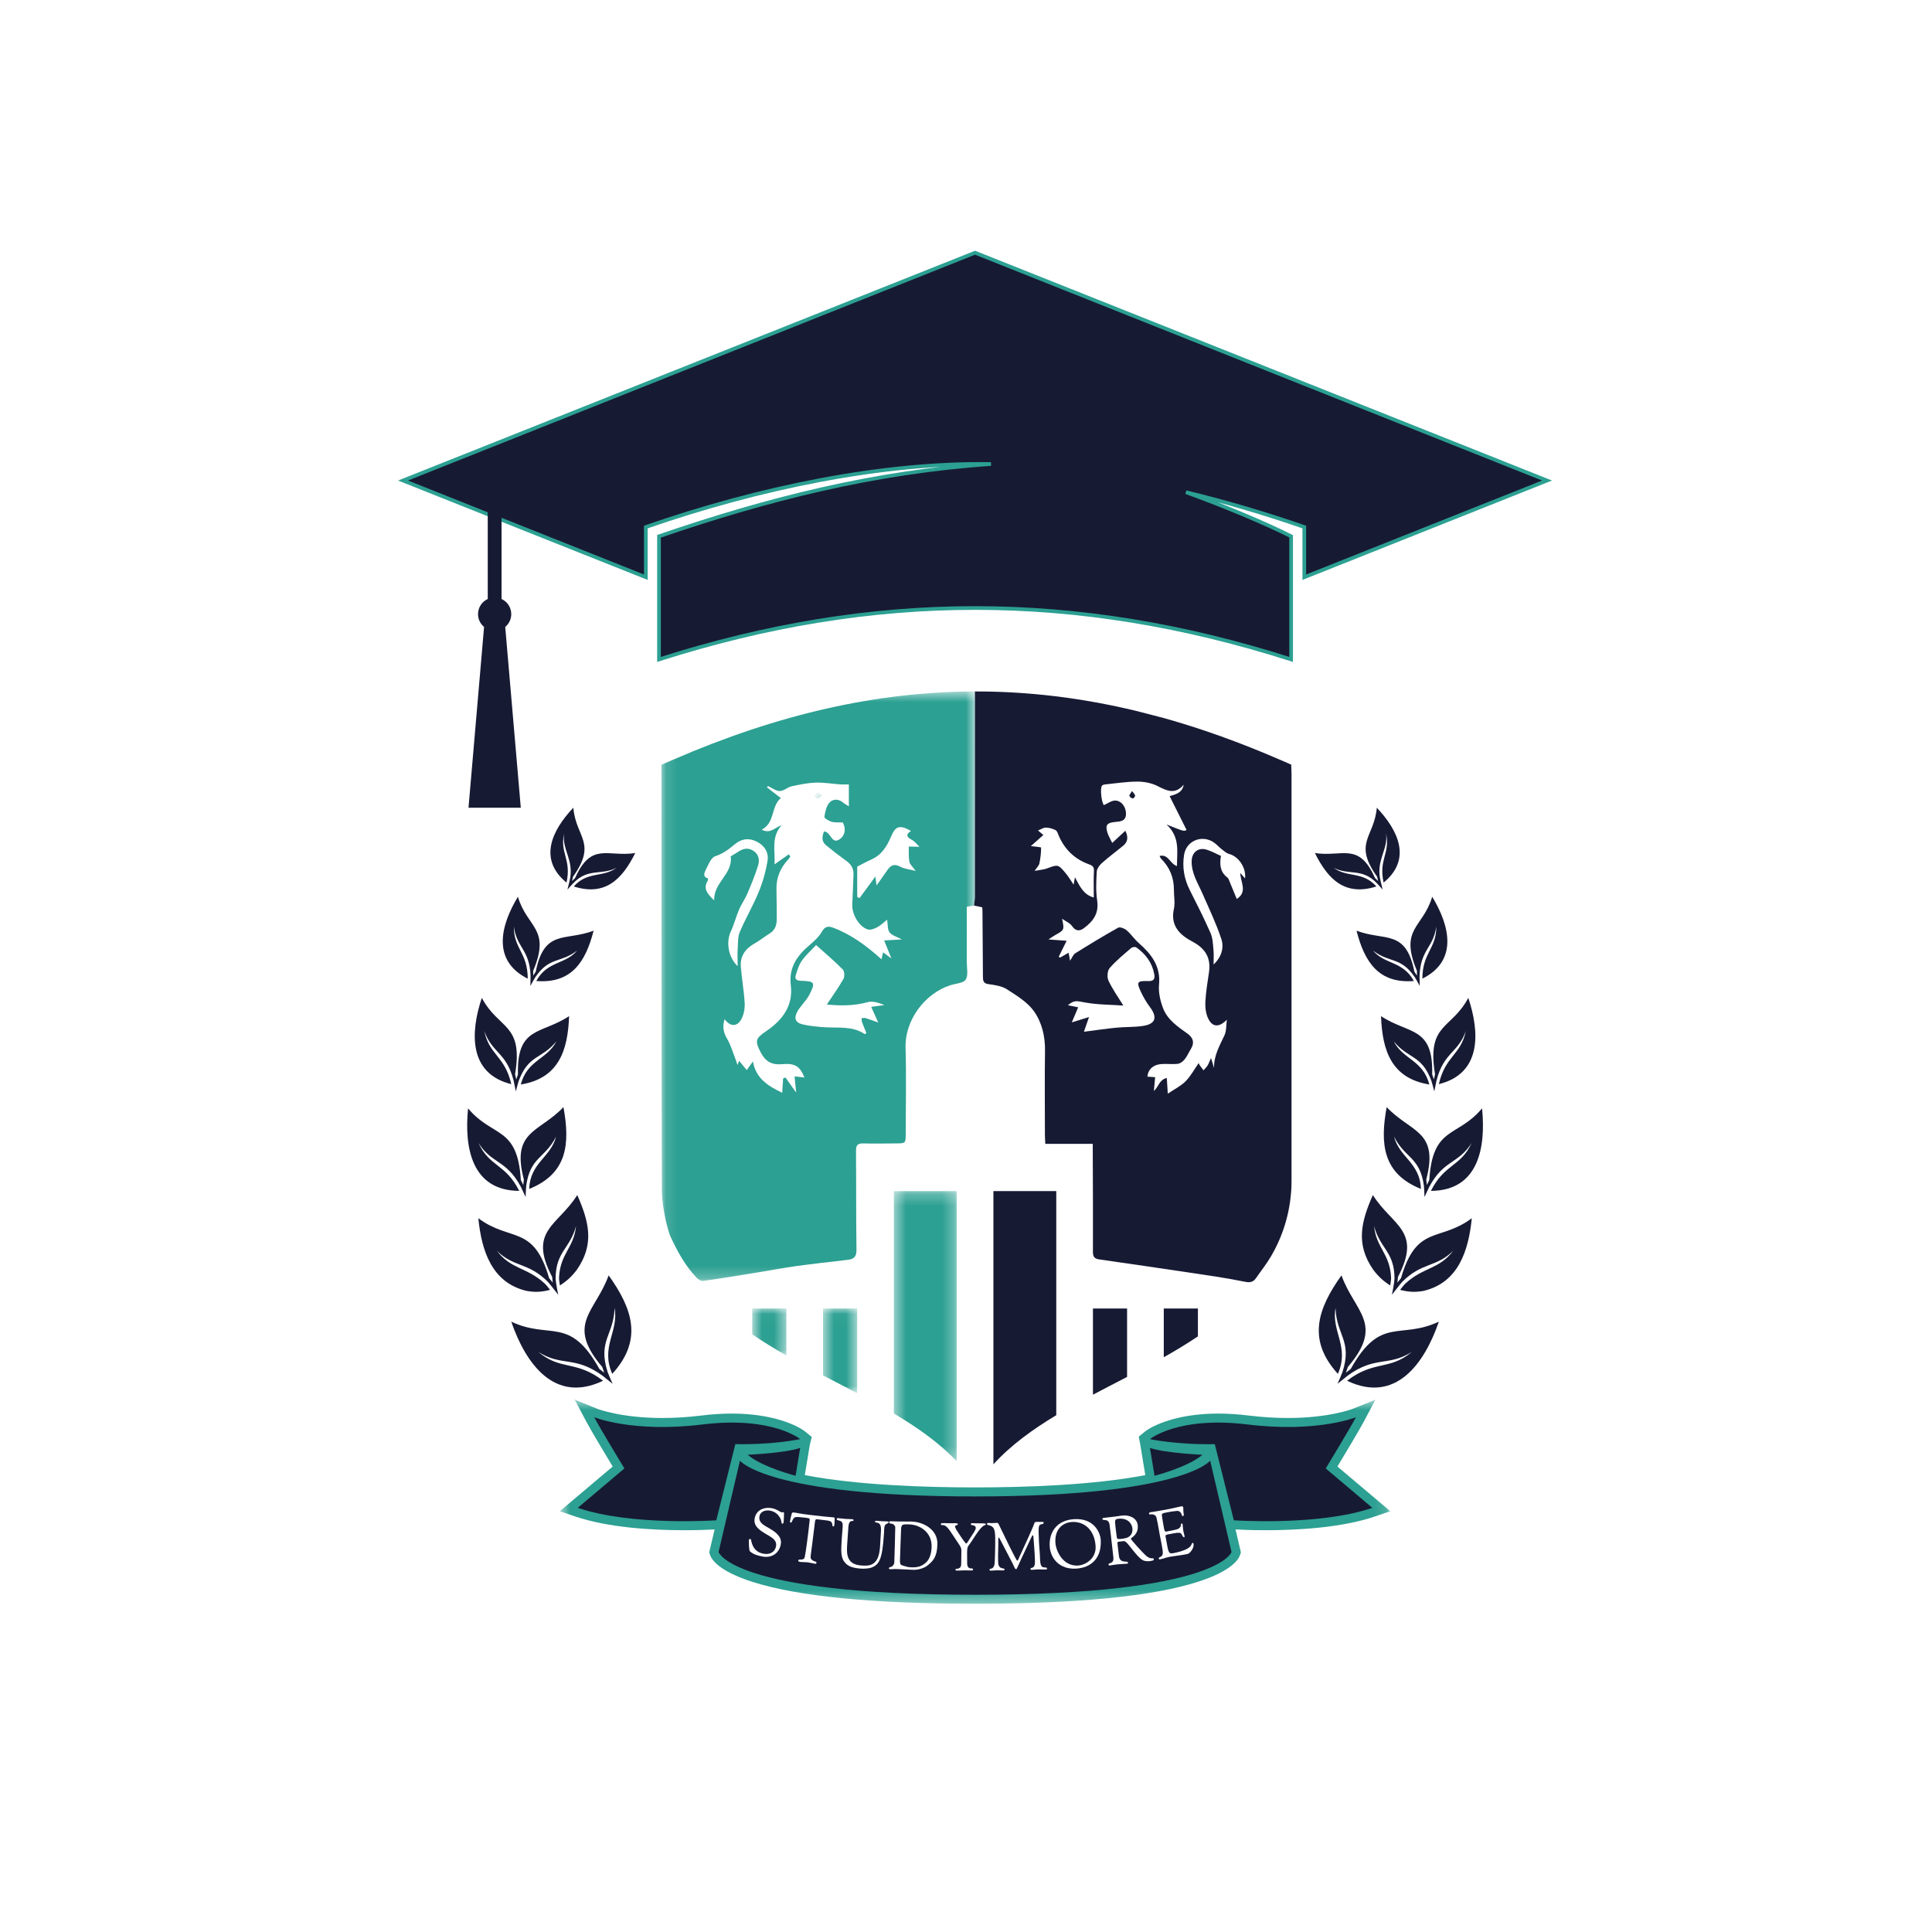 <?xml version="1.0" encoding="UTF-8"?> <svg xmlns="http://www.w3.org/2000/svg" width="161" height="161" viewBox="0 0 161 161" fill="none"><g filter="url(#filter0_d_4488_14750)"><circle cx="80.5" cy="76.5" r="72.5" fill="white"></circle></g><path d="M87.67 99.594C87.667 99.553 87.664 99.513 87.66 99.472L87.763 99.555C87.732 99.568 87.701 99.581 87.67 99.594Z" fill="#6B657A"></path><path fill-rule="evenodd" clip-rule="evenodd" d="M94.116 66.321C94.138 66.416 94.287 66.517 94.397 66.541C94.447 66.553 94.599 66.384 94.593 66.305C94.587 66.201 94.469 66.106 94.34 65.922C94.224 66.116 94.096 66.236 94.116 66.321Z" fill="#171A33"></path><path fill-rule="evenodd" clip-rule="evenodd" d="M103.756 73.2C103.637 73.067 103.545 72.964 103.352 72.747C103.388 73.551 103.979 74.323 103.064 74.914C102.876 74.456 102.69 73.996 102.496 73.539C102.435 73.392 102.389 73.207 102.274 73.121C101.675 72.665 101.627 72.05 101.744 71.325C101.342 71.147 100.955 70.927 100.539 70.802C99.865 70.6 99.337 71.016 99.307 71.713C99.263 72.736 99.81 73.562 100.197 74.445C100.748 75.7 101.344 76.943 101.776 78.24C102.018 78.968 101.799 79.752 101.131 80.377C101.131 79.972 101.161 79.564 101.123 79.162C101.078 78.687 101.064 78.177 100.878 77.753C100.345 76.538 99.743 75.352 99.145 74.167C98.674 73.235 98.512 72.26 98.672 71.237C98.847 70.113 100.065 69.554 101.064 70.144C101.334 70.303 101.544 70.563 101.796 70.758C101.997 70.913 102.202 71.105 102.435 71.166C103.209 71.369 103.853 72.291 103.756 73.2ZM102.039 86.273C101.636 87.147 101.14 87.976 101.173 89.002C101.102 88.769 101.03 88.536 100.918 88.17C100.784 88.465 100.722 88.648 100.622 88.807C100.533 88.949 100.401 89.065 100.288 89.193C100.18 89.046 100.068 88.902 99.966 88.751C99.925 88.69 99.907 88.615 99.894 88.582C99.533 89.098 99.233 89.667 98.8 90.105C98.401 90.508 97.859 90.771 97.316 91.139C97.285 90.655 97.261 90.279 97.233 89.831C96.597 89.976 96.561 90.561 96.158 90.915C96.19 90.56 96.221 90.206 96.26 89.767C96.061 89.752 95.838 89.735 95.618 89.719C95.656 89.147 96.074 88.731 96.754 88.673C97.215 88.633 97.687 88.706 98.145 88.652C98.352 88.628 98.582 88.454 98.72 88.282C98.932 88.017 99.068 87.692 99.247 87.4C99.561 86.886 99.425 86.472 98.966 86.143C98.157 85.563 97.302 84.994 96.931 84.039C96.691 83.42 96.526 82.701 96.587 82.051C96.732 80.508 95.949 79.508 94.897 78.585C94.528 78.262 94.249 77.835 93.877 77.516C93.702 77.367 93.329 77.224 93.175 77.31C91.964 77.986 90.779 78.709 89.602 79.443C89.436 79.547 89.355 79.788 89.171 80.059C89.124 79.801 89.092 79.626 89.05 79.394C88.811 79.531 88.577 79.666 88.343 79.8C88.304 79.776 88.265 79.753 88.226 79.729C88.439 79.3 88.652 78.871 88.886 78.398C88.487 78.369 88.02 78.335 87.372 78.287C87.645 78.109 87.79 78.003 87.945 77.917C88.699 77.497 88.7 77.499 88.51 76.564C88.796 76.767 89.162 76.915 89.349 77.186C89.652 77.624 89.987 77.593 90.316 77.353C91.085 76.792 91.593 76.119 91.431 75.049C91.311 74.259 91.352 73.438 91.396 72.635C91.409 72.388 91.622 72.101 91.823 71.923C92.394 71.417 93.008 70.961 93.599 70.478C94.005 70.145 94.026 69.742 93.779 69.229C93.42 69.562 93.092 69.867 92.685 70.244C92.517 69.888 92.357 69.636 92.277 69.36C92.099 68.745 92.258 68.566 92.9 68.5C93.31 68.459 93.805 68.464 93.831 67.864C93.858 67.256 93.444 66.699 92.909 66.714C92.606 66.723 92.31 66.953 91.991 67.092C91.799 66.906 91.649 65.671 91.839 65.468C91.889 65.416 91.977 65.381 92.051 65.373C92.965 65.282 93.879 65.134 94.793 65.133C95.354 65.132 95.968 65.253 96.464 65.504C97.23 65.893 97.915 66.247 98.641 65.394C98.512 66.086 97.98 66.187 97.469 66.347C97.949 67.304 98.413 68.228 98.88 69.159C98.664 69.289 98.664 69.289 97.207 68.706C98.349 69.751 98.082 70.948 98.08 72.171C97.489 71.986 97.374 71.148 96.632 71.329C96.678 71.418 96.698 71.498 96.749 71.548C97.475 72.27 97.834 73.139 97.826 74.164C97.822 74.69 97.937 75.237 97.826 75.736C97.512 77.146 98.316 77.912 99.372 78.469C100.444 79.035 100.925 79.822 100.749 81.023C100.628 81.843 100.489 82.663 100.447 83.488C100.424 83.948 100.484 84.464 100.679 84.871C101.04 85.623 101.596 85.626 102.237 84.979C102.177 85.414 102.215 85.893 102.039 86.273ZM93.03 85.64C92.162 85.725 91.299 85.855 90.327 85.979C90.439 85.657 90.579 85.253 90.752 84.754C90.252 84.909 89.867 85.028 89.317 85.198C89.511 84.739 89.663 84.379 89.847 83.944C89.556 83.884 89.257 83.822 88.989 83.767C89.534 83.322 89.713 83.412 90.433 83.543C91.472 83.731 92.545 83.721 93.61 83.796C93.153 83.048 92.692 82.411 92.369 81.71C92.24 81.427 92.281 80.892 92.473 80.67C93.005 80.054 93.651 79.534 94.27 78.998C94.362 78.919 94.603 78.886 94.692 78.95C95.469 79.501 96.013 80.219 96.188 81.183C96.266 81.61 96.118 81.769 95.68 81.756C94.763 81.728 94.693 81.825 95.069 82.642C95.278 83.095 95.539 83.532 95.836 83.932C96.482 84.802 96.293 85.349 95.201 85.502C94.485 85.602 93.752 85.57 93.03 85.64ZM86.221 72.573C86.416 72.277 86.578 72.131 86.614 71.959C86.704 71.522 86.764 71.074 86.756 70.632C86.755 70.588 86.215 70.552 85.903 70.508C86.226 70.223 86.57 69.918 86.946 69.586C86.796 69.457 86.685 69.362 86.501 69.204C86.765 69.102 86.965 68.96 87.159 68.966C87.435 68.975 87.728 69.054 87.972 69.183C88.104 69.253 88.161 69.483 88.233 69.649C88.733 70.805 89.573 71.604 90.756 72.029C91.035 72.129 91.18 72.234 91.162 72.579C91.122 73.299 91.15 74.022 91.15 74.796C90.251 74.54 89.97 73.81 89.579 73.107C89.539 73.325 89.499 73.542 89.466 73.722C89.258 73.417 89.06 73.071 88.808 72.77C88.176 72.013 88.161 72.031 87.246 72.371C86.974 72.473 86.669 72.488 86.221 72.573ZM107.627 64.584C107.627 64.295 107.613 64.007 107.601 63.719L106.612 63.29C103.354 61.877 100.159 60.728 97.004 59.843C96.235 59.645 95.465 59.446 94.695 59.246C90.164 58.155 85.702 57.611 81.241 57.622C81.24 63.331 81.241 69.041 81.237 74.751C81.237 74.988 81.189 75.224 81.162 75.461C81.392 75.51 81.621 75.559 81.854 75.609C81.861 75.704 81.872 75.784 81.872 75.865C81.887 77.705 81.901 79.545 81.911 81.386C81.913 81.71 81.933 81.951 82.369 82.011C82.897 82.084 83.481 82.164 83.911 82.441C84.729 82.97 85.633 83.516 86.174 84.285C86.822 85.206 87.101 86.363 87.084 87.558C87.051 89.904 87.074 92.25 87.076 94.596C87.076 94.809 87.095 95.022 87.109 95.322H91.063C91.063 95.632 91.063 95.852 91.064 96.072C91.072 98.823 91.091 101.574 91.078 104.324C91.076 104.742 91.222 104.897 91.607 104.952C94.144 105.316 96.68 105.685 99.215 106.065C100.652 106.281 102.093 106.482 103.516 106.77C103.99 106.866 104.358 106.96 104.666 106.511C105.075 105.916 105.531 105.35 105.896 104.73C106.929 102.977 107.487 101.099 107.61 99.092C107.611 99.071 107.613 99.05 107.614 99.028C107.619 98.934 107.618 98.838 107.622 98.743C107.624 98.624 107.628 98.504 107.628 98.384V83.196C107.627 76.992 107.629 70.788 107.627 64.584Z" fill="#171A33"></path><mask id="mask0_4488_14750" style="mask-type:luminance" maskUnits="userSpaceOnUse" x="67" y="66" width="2" height="1"><path d="M67.863 66.046H68.509V66.546H67.863V66.046Z" fill="white"></path></mask><g mask="url(#mask0_4488_14750)"><path fill-rule="evenodd" clip-rule="evenodd" d="M68.127 66.046C68.029 66.059 67.95 66.212 67.863 66.304C67.955 66.391 68.041 66.537 68.139 66.546C68.232 66.555 68.338 66.418 68.508 66.293C68.331 66.17 68.219 66.034 68.127 66.046Z" fill="#2CA092"></path></g><mask id="mask1_4488_14750" style="mask-type:luminance" maskUnits="userSpaceOnUse" x="55" y="57" width="27" height="50"><path d="M55.119 57.622H81.241V106.747H55.119V57.622Z" fill="white"></path></mask><g mask="url(#mask1_4488_14750)"><path fill-rule="evenodd" clip-rule="evenodd" d="M76.623 70.566C76.326 70.559 76.028 70.552 75.73 70.545C75.741 70.97 75.71 71.403 75.782 71.817C75.819 72.029 76.042 72.208 76.306 72.577C75.772 72.438 75.354 72.407 75.019 72.224C74.526 71.955 74.229 72.102 73.951 72.505C73.667 72.919 73.373 73.326 73.046 73.789C73.013 73.543 72.984 73.329 72.946 73.046C72.481 73.68 72.056 74.26 71.631 74.841C71.566 74.81 71.5 74.779 71.435 74.749V72.218C71.787 72.039 72.188 71.814 72.606 71.629C73.481 71.242 73.922 70.516 74.272 69.674C74.63 68.814 75.014 68.731 75.917 69.244C75.469 69.535 75.539 69.751 75.979 69.981C76.228 70.111 76.412 70.366 76.623 70.566H76.623L76.63 70.573C76.628 70.571 76.626 70.568 76.623 70.566ZM73.681 78.371C73.874 78.849 74.051 79.288 74.284 79.868C73.969 79.638 73.799 79.514 73.59 79.361C73.534 79.602 73.493 79.782 73.457 79.943C72.243 78.847 70.967 77.886 69.436 77.311C69.047 77.165 68.754 77.173 68.493 77.635C68.247 78.073 67.837 78.438 67.445 78.771C66.407 79.653 65.722 80.639 65.901 82.115C66.109 83.833 65.182 85.034 63.836 85.938C62.961 86.527 62.904 86.744 63.368 87.653C63.762 88.424 64.26 88.762 65.173 88.679C66.288 88.577 66.67 88.887 67.036 89.793C66.772 89.763 66.501 89.734 66.217 89.702C66.263 90.181 66.299 90.549 66.347 91.049C65.993 90.55 65.724 90.17 65.454 89.79C65.389 89.819 65.323 89.848 65.258 89.877C65.234 90.269 65.21 90.661 65.185 91.066C64.056 90.52 62.997 89.908 62.745 88.453C62.523 88.761 62.374 88.968 62.226 89.175C62.011 88.91 61.795 88.645 61.599 88.404C61.584 88.44 61.54 88.543 61.452 88.752C61.391 88.557 61.367 88.461 61.331 88.369C61.09 87.759 60.913 87.111 60.585 86.552C60.268 86.013 60.197 85.513 60.385 84.934C60.86 85.581 61.452 85.586 61.804 84.885C61.997 84.501 62.081 84.013 62.056 83.58C61.998 82.573 61.815 81.575 61.736 80.568C61.667 79.695 62.093 79.073 62.848 78.64C63.302 78.381 63.718 78.057 64.16 77.776C64.644 77.468 64.74 77.004 64.731 76.48C64.717 75.694 64.729 74.907 64.707 74.121C64.679 73.133 65.034 72.307 65.706 71.601C65.769 71.534 65.809 71.444 65.859 71.365C65.816 71.309 65.773 71.253 65.73 71.197C65.354 71.46 64.978 71.723 64.545 72.027C64.612 70.915 64.236 69.762 65.138 68.761C64.606 68.945 64.178 69.525 63.478 69.134C64.599 68.567 64.232 67.199 65.068 66.508C64.644 66.18 64.277 65.895 63.909 65.61C63.939 65.576 63.97 65.541 64 65.507C64.326 65.655 64.652 65.918 64.979 65.919C65.308 65.92 65.624 65.603 65.969 65.526C66.627 65.38 67.299 65.243 67.969 65.219C68.647 65.195 69.33 65.317 70.012 65.365C70.247 65.382 70.485 65.368 70.738 65.368V67.195C70.519 67.055 70.382 66.99 70.272 66.893C69.885 66.553 69.409 66.563 69.122 66.885C68.86 67.179 68.759 67.654 68.7 68.066C68.684 68.178 69.058 68.412 69.286 68.477C69.569 68.558 69.885 68.522 70.232 68.539C70.514 69.059 70.429 69.618 69.983 69.928C69.285 70.416 69.258 69.317 68.67 69.286C68.511 69.682 68.43 70.099 68.836 70.436C69.376 70.884 69.933 71.313 70.503 71.721C70.912 72.012 71.148 72.365 71.125 72.878C71.088 73.705 71.07 74.533 71.023 75.359C70.979 76.156 71.559 77.2 72.298 77.45C72.524 77.527 72.865 77.399 73.103 77.27C73.411 77.104 73.668 76.843 73.927 76.639C73.992 77.038 73.949 77.449 74.129 77.695C74.318 77.952 74.723 78.05 75.158 78.286C74.55 78.321 74.102 78.347 73.681 78.371ZM73.187 85.209C72.74 85.051 72.436 84.933 72.125 84.84C72.026 84.81 71.908 84.843 71.799 84.847C71.809 84.958 71.797 85.077 71.834 85.178C71.945 85.482 72.075 85.779 72.198 86.078C72.155 86.112 72.113 86.147 72.071 86.181C71.052 85.486 69.897 85.678 68.779 85.606C68.159 85.567 67.531 85.511 66.926 85.376C66.262 85.228 66.133 84.85 66.467 84.254C66.565 84.079 66.702 83.927 66.822 83.765C67.023 83.493 67.264 83.243 67.418 82.947C67.979 81.87 67.92 81.768 66.737 81.732C66.395 81.722 66.212 81.603 66.314 81.269C66.442 80.857 66.569 80.42 66.809 80.072C67.113 79.631 67.529 79.268 68.007 78.753C68.769 79.438 69.532 80.081 70.231 80.787C70.377 80.934 70.4 81.379 70.287 81.577C69.867 82.315 69.367 83.008 68.902 83.712C69.974 83.812 71.131 83.839 72.301 83.513C72.731 83.393 73.246 83.573 73.705 83.754C73.345 83.804 72.985 83.853 72.6 83.907C72.806 84.362 72.972 84.733 73.187 85.209ZM58.974 73.4C59.008 73.344 59.004 73.194 58.993 73.192C58.553 73.09 58.69 72.737 58.789 72.54C59.009 72.104 59.236 71.472 59.602 71.353C60.248 71.141 60.737 70.774 61.22 70.367C61.781 69.893 62.378 69.811 63.019 70.114C63.688 70.43 64.078 71.02 63.962 71.729C63.819 72.612 63.569 73.495 63.23 74.323C62.764 75.459 62.132 76.526 61.653 77.658C61.473 78.083 61.504 78.605 61.474 79.085C61.447 79.534 61.469 79.985 61.469 80.515C60.678 79.761 60.491 78.496 60.901 77.62C61.177 77.029 61.337 76.383 61.595 75.781C61.788 75.329 62.087 74.921 62.28 74.468C62.61 73.692 62.933 72.909 63.18 72.105C63.321 71.648 63.224 71.17 62.75 70.881C62.288 70.6 61.868 70.734 61.461 71.018C61.28 71.144 61.083 71.246 60.895 71.358C61.089 72.844 59.456 73.525 59.518 75.034C58.908 74.465 58.591 74.024 58.974 73.4ZM56.135 63.29H56.135L55.119 63.731C55.124 75.551 55.117 87.371 55.159 99.191C55.159 99.306 55.162 99.421 55.164 99.536C55.251 100.753 55.474 101.872 55.813 102.906C55.828 102.94 55.84 102.974 55.855 103.007C56.438 104.26 57.084 105.463 58.044 106.469C58.18 106.612 58.424 106.769 58.593 106.745C60.121 106.529 61.644 106.277 63.168 106.03C64.256 105.854 65.339 105.645 66.43 105.495C67.841 105.301 69.258 105.155 70.672 104.983C71.149 104.925 71.381 104.727 71.373 104.163C71.333 101.412 71.358 98.661 71.333 95.91C71.328 95.428 71.473 95.269 71.954 95.284C72.864 95.314 73.775 95.287 74.685 95.283C75.472 95.279 75.475 95.279 75.476 94.465C75.479 92.078 75.532 89.689 75.463 87.304C75.397 85.03 77.052 82.787 79.208 82.098C79.65 81.956 80.29 81.933 80.477 81.631C80.707 81.26 80.566 80.654 80.568 80.15C80.573 78.617 80.57 77.085 80.57 75.56C80.809 75.52 80.985 75.491 81.163 75.461C81.189 75.225 81.237 74.988 81.237 74.752C81.241 69.042 81.241 63.332 81.241 57.622C73.023 57.642 64.803 59.531 56.135 63.29Z" fill="#2CA092"></path></g><path d="M76.631 70.571L76.638 70.587C76.638 70.587 76.623 70.563 76.623 70.564C76.623 70.564 76.631 70.571 76.631 70.571Z" fill="#1A1C35"></path><path d="M47.669 73.418C47.696 73.302 47.721 73.184 47.746 73.067C49.783 70.216 47.985 69.791 47.777 67.309C45.988 69.198 44.835 71.606 47.21 73.549C47.638 71.599 46.641 71.122 47.008 69.452C46.812 70.834 47.877 71.674 47.466 73.402C47.408 73.646 47.348 73.889 47.288 74.132C47.452 73.944 47.619 73.76 47.793 73.58C49.026 72.303 50.155 72.974 51.376 72.307C50.264 73.162 48.958 72.573 47.811 73.872C50.412 74.696 51.829 73.312 52.935 71.088C50.633 71.436 49.277 70.132 47.926 73.168C47.839 73.249 47.753 73.333 47.669 73.418ZM44.434 81.301C44.434 81.169 44.434 81.037 44.432 80.905C45.925 77.337 43.928 77.344 43.16 74.728C41.701 77.14 40.979 80.052 43.979 81.556C43.972 79.366 42.808 79.079 42.82 77.21C43.054 78.985 44.143 79.124 44.215 81.335C44.211 81.611 44.205 81.887 44.199 82.163C44.328 81.92 44.461 81.68 44.602 81.444C45.792 79.692 46.715 80.281 48.095 79.213C47.109 80.39 45.593 80.075 44.691 81.751C47.632 81.981 48.803 80.154 49.467 77.558C47.104 78.453 45.362 77.397 44.646 80.968C44.573 81.078 44.502 81.189 44.434 81.301ZM43.02 89.951C42.989 89.807 42.957 89.664 42.923 89.521C43.632 85.259 41.562 85.819 40.152 83.155C39.186 86.037 39.042 89.466 42.607 90.345C42.07 87.986 40.776 87.931 40.359 85.921C41.012 87.774 42.191 87.671 42.8 90.043C42.863 90.345 42.924 90.647 42.986 90.949C43.06 90.651 43.141 90.356 43.231 90.063C44.049 87.867 45.156 88.272 46.364 86.777C45.597 88.291 43.932 88.329 43.399 90.374C46.554 89.866 47.32 87.556 47.425 84.677C45.112 86.215 43.056 85.505 43.162 89.535C43.112 89.672 43.065 89.811 43.02 89.951ZM43.605 98.745C43.539 98.608 43.471 98.472 43.403 98.336C43.13 93.802 41.051 94.822 39.006 92.364C38.679 95.616 39.295 99.221 43.267 99.24C42.144 96.984 40.78 97.233 39.874 95.248C40.98 97.004 42.197 96.64 43.397 98.891C43.534 99.177 43.668 99.464 43.804 99.75C43.812 99.435 43.827 99.12 43.852 98.806C44.188 96.392 45.445 96.525 46.34 94.715C45.905 96.442 44.176 96.892 44.1 99.077C47.291 97.799 47.514 95.31 46.954 92.259C44.948 94.388 42.58 94.197 43.655 98.292C43.636 98.443 43.619 98.594 43.605 98.745ZM46.066 106.889C46.041 106.857 45.954 106.739 45.931 106.72C45.874 106.651 45.818 106.584 45.761 106.516C44.46 102.002 42.531 103.526 39.86 101.517C40.128 104.204 40.969 106.898 43.899 107.579C44.602 107.702 45.147 107.67 45.835 107.487C45.762 107.388 45.466 107.009 45.382 106.952C43.881 105.575 42.604 105.806 41.405 104.229C42.831 105.641 44.02 105.169 45.668 106.831C45.744 106.916 45.814 107.001 45.885 107.091C46.096 107.359 46.306 107.628 46.517 107.896C46.448 107.564 46.387 107.23 46.338 106.895C46.321 106.784 46.309 106.675 46.301 106.563C46.301 104.292 47.512 104.06 48.003 102.172C47.824 104.001 46.693 104.437 46.587 106.442C46.568 106.548 46.637 106.998 46.66 107.121C47.248 106.743 47.65 106.372 48.071 105.815C49.551 103.683 49.094 101.829 48.105 99.588C46.476 102.167 43.982 102.536 46.013 106.412C46.02 106.499 46.029 106.586 46.039 106.674C46.036 106.704 46.061 106.848 46.066 106.889ZM50.354 114.393C50.22 114.288 50.084 114.182 49.948 114.078C47.463 109.613 45.862 111.671 42.605 110.137C43.806 113.634 46.211 117.002 50.254 115.063C48.007 113.33 46.727 114.236 44.856 112.656C46.822 113.908 47.893 112.952 50.214 114.644C50.494 114.868 50.773 115.093 51.052 115.316C50.905 114.993 50.764 114.666 50.635 114.334C49.801 111.735 51.144 111.262 51.216 109.004C51.578 110.959 50.023 112.234 51.021 114.487C53.579 111.677 52.736 109.101 50.721 106.28C49.616 109.347 47.119 110.313 50.184 113.91C50.237 114.072 50.294 114.233 50.354 114.393Z" fill="#171A33"></path><path d="M114.841 73.418C114.815 73.302 114.789 73.184 114.764 73.067C112.727 70.216 114.525 69.791 114.733 67.309C116.522 69.198 117.675 71.606 115.3 73.549C114.873 71.599 115.869 71.122 115.503 69.452C115.699 70.834 114.633 71.674 115.044 73.402C115.102 73.646 115.163 73.889 115.223 74.132C115.059 73.944 114.891 73.76 114.718 73.58C113.485 72.303 112.355 72.974 111.134 72.307C112.247 73.162 113.552 72.573 114.699 73.872C112.098 74.696 110.681 73.312 109.575 71.088C111.878 71.436 113.233 70.132 114.584 73.168C114.671 73.249 114.757 73.333 114.841 73.418ZM118.077 81.301C118.076 81.169 118.076 81.037 118.078 80.905C116.586 77.337 118.582 77.344 119.35 74.728C120.81 77.14 121.531 80.052 118.531 81.556C118.539 79.366 119.702 79.079 119.69 77.21C119.456 78.985 118.368 79.124 118.295 81.335C118.299 81.611 118.305 81.887 118.311 82.163C118.182 81.92 118.049 81.68 117.908 81.444C116.718 79.692 115.795 80.281 114.415 79.213C115.401 80.39 116.917 80.075 117.82 81.751C114.878 81.981 113.707 80.154 113.044 77.558C115.406 78.453 117.148 77.397 117.864 80.968C117.937 81.078 118.008 81.189 118.077 81.301ZM119.49 89.951C119.521 89.807 119.554 89.664 119.587 89.521C118.879 85.259 120.949 85.819 122.358 83.155C123.325 86.037 123.468 89.466 119.903 90.345C120.44 87.986 121.734 87.931 122.151 85.921C121.498 87.774 120.319 87.671 119.711 90.043C119.647 90.345 119.586 90.647 119.524 90.949C119.45 90.651 119.369 90.356 119.279 90.063C118.461 87.867 117.354 88.272 116.147 86.777C116.913 88.291 118.578 88.329 119.111 90.374C115.956 89.866 115.19 87.556 115.085 84.677C117.399 86.215 119.454 85.505 119.348 89.535C119.398 89.672 119.445 89.811 119.49 89.951ZM118.905 98.745C118.971 98.608 119.039 98.472 119.107 98.336C119.381 93.802 121.46 94.822 123.505 92.364C123.831 95.616 123.216 99.221 119.243 99.24C120.367 96.984 121.731 97.233 122.636 95.248C121.53 97.004 120.313 96.64 119.113 98.891C118.977 99.177 118.842 99.464 118.706 99.75C118.698 99.435 118.683 99.12 118.658 98.806C118.322 96.392 117.065 96.525 116.17 94.715C116.606 96.442 118.335 96.892 118.41 99.077C115.219 97.799 114.996 95.31 115.556 92.259C117.563 94.388 119.931 94.197 118.855 98.292C118.874 98.443 118.891 98.594 118.905 98.745ZM116.444 106.889C116.47 106.857 116.557 106.739 116.58 106.72C116.636 106.651 116.692 106.584 116.749 106.516C118.05 102.002 119.98 103.526 122.65 101.517C122.383 104.204 121.542 106.898 118.611 107.579C117.908 107.702 117.364 107.67 116.676 107.487C116.749 107.388 117.044 107.009 117.128 106.952C118.629 105.575 119.906 105.806 121.105 104.229C119.679 105.641 118.49 105.169 116.842 106.831C116.767 106.916 116.696 107.001 116.625 107.091C116.414 107.359 116.205 107.628 115.994 107.896C116.062 107.564 116.123 107.23 116.173 106.895C116.189 106.784 116.201 106.675 116.209 106.563C116.21 104.292 114.998 104.06 114.507 102.172C114.686 104.001 115.817 104.437 115.923 106.442C115.942 106.548 115.874 106.998 115.85 107.121C115.262 106.743 114.861 106.372 114.44 105.815C112.959 103.683 113.416 101.829 114.405 99.588C116.034 102.167 118.529 102.536 116.497 106.412C116.49 106.499 116.481 106.586 116.471 106.674C116.474 106.704 116.449 106.848 116.444 106.889ZM112.156 114.393C112.291 114.288 112.426 114.182 112.562 114.078C115.048 109.613 116.649 111.671 119.905 110.137C118.704 113.634 116.3 117.002 112.256 115.063C114.503 113.33 115.783 114.236 117.654 112.656C115.689 113.908 114.617 112.952 112.296 114.644C112.016 114.868 111.738 115.093 111.458 115.316C111.606 114.993 111.746 114.666 111.875 114.334C112.71 111.735 111.366 111.262 111.294 109.004C110.932 110.959 112.487 112.234 111.49 114.487C108.932 111.677 109.774 109.101 111.789 106.28C112.894 109.347 115.391 110.313 112.327 113.91C112.273 114.072 112.216 114.233 112.156 114.393Z" fill="#171A33"></path><path fill-rule="evenodd" clip-rule="evenodd" d="M81.255 21.059L128.922 40.044L108.691 48.101V43.919C105.472 42.803 102.158 41.82 98.829 41.015C101.981 42.158 105.441 43.602 107.593 44.69V54.952C89.724 49.239 72.786 49.239 54.917 54.952V44.69C63.865 41.621 72.759 39.344 82.58 38.668C73.507 38.521 63.258 40.646 53.819 43.919V48.101L33.588 40.044L81.255 21.059L81.255 21.059Z" fill="#171A33"></path><path d="M81.255 21.059L128.922 40.044L108.691 48.101V43.919C105.472 42.803 102.158 41.82 98.829 41.015C101.981 42.158 105.441 43.602 107.593 44.69V54.952C89.724 49.239 72.786 49.239 54.917 54.952V44.69C63.865 41.621 72.759 39.344 82.58 38.668C73.507 38.521 63.258 40.646 53.819 43.919V48.101L33.588 40.044L81.255 21.059L81.255 21.059Z" stroke="#2CA092" stroke-width="0.307" stroke-miterlimit="10"></path><path d="M41.795 38.688V49.916C42.273 50.135 42.605 50.617 42.605 51.177C42.605 51.607 42.409 51.991 42.102 52.245L43.399 67.31H39.042L40.339 52.245C40.032 51.991 39.836 51.607 39.836 51.177C39.836 50.617 40.167 50.135 40.646 49.916V38.688H41.795H41.795Z" fill="#171A33"></path><path fill-rule="evenodd" clip-rule="evenodd" d="M96.981 113.104C97.948 112.559 98.904 111.983 99.825 111.365V109.041H96.981V113.104Z" fill="#171A33"></path><path fill-rule="evenodd" clip-rule="evenodd" d="M91.079 116.225C91.507 115.999 91.93 115.778 92.346 115.561C92.863 115.293 93.39 115.021 93.923 114.744V109.041H91.079V116.225Z" fill="#171A33"></path><path fill-rule="evenodd" clip-rule="evenodd" d="M82.784 122.028C84.229 120.431 86.082 119.1 88.022 117.933V99.259H82.784V122.028Z" fill="#171A33"></path><mask id="mask2_4488_14750" style="mask-type:luminance" maskUnits="userSpaceOnUse" x="74" y="99" width="6" height="23"><path d="M74.489 99.259H79.726V121.772H74.489V99.259Z" fill="white"></path></mask><g mask="url(#mask2_4488_14750)"><path fill-rule="evenodd" clip-rule="evenodd" d="M74.488 117.792C76.408 118.931 78.257 120.225 79.727 121.772V99.259H74.488V117.792Z" fill="#2CA092"></path></g><mask id="mask3_4488_14750" style="mask-type:luminance" maskUnits="userSpaceOnUse" x="68" y="109" width="4" height="8"><path d="M68.587 109.04H71.431V116.1H68.587V109.04Z" fill="white"></path></mask><g mask="url(#mask3_4488_14750)"><path fill-rule="evenodd" clip-rule="evenodd" d="M68.587 114.617C69.192 114.934 69.798 115.247 70.4 115.561C70.739 115.737 71.084 115.917 71.431 116.1V109.04H68.587V114.617Z" fill="#2CA092"></path></g><mask id="mask4_4488_14750" style="mask-type:luminance" maskUnits="userSpaceOnUse" x="62" y="109" width="4" height="4"><path d="M62.685 109.041H65.53V112.959H62.685V109.041Z" fill="white"></path></mask><g mask="url(#mask4_4488_14750)"><path fill-rule="evenodd" clip-rule="evenodd" d="M62.686 111.195C63.596 111.816 64.55 112.4 65.53 112.959V109.041H62.686V111.195Z" fill="#2CA092"></path></g><mask id="mask5_4488_14750" style="mask-type:luminance" maskUnits="userSpaceOnUse" x="46" y="116" width="70" height="18"><path d="M46.651 116.631H115.859V133.646H46.651V116.631Z" fill="white"></path></mask><g mask="url(#mask5_4488_14750)"><path d="M81.255 133.646C72.757 133.646 66.523 133.035 62.727 131.83C59.854 130.918 59.278 129.931 59.163 129.549L59.105 129.357L59.551 127.453C59.165 127.475 58.252 127.518 57.026 127.518C54.408 127.518 50.701 127.318 47.906 126.363L46.651 125.935L51.058 122.211C50.446 121.195 49.229 119.167 48.852 118.455L47.887 116.631L49.799 117.409C49.816 117.415 51.753 118.166 55.191 118.166C56.242 118.166 57.338 118.097 58.45 117.961C59.332 117.852 60.19 117.798 61.001 117.798C64.38 117.798 66.462 118.771 67.159 119.346L67.647 119.748L67.491 120.363L67.068 122.926C71.446 123.772 77.181 123.951 81.255 123.951C85.33 123.951 91.065 123.772 95.442 122.926L95.017 120.352L94.897 119.72L95.351 119.346C96.049 118.771 98.131 117.798 101.51 117.798C102.321 117.798 103.179 117.852 104.06 117.961C105.172 118.097 106.269 118.166 107.319 118.166C110.759 118.166 112.695 117.415 112.714 117.407L114.617 116.643L113.658 118.455C113.281 119.167 112.065 121.195 111.452 122.211L115.859 125.935L114.605 126.363C111.809 127.318 108.102 127.518 105.485 127.518C104.258 127.518 103.345 127.475 102.96 127.453L103.405 129.357L103.348 129.549C103.233 129.931 102.656 130.918 99.783 131.83C95.987 133.035 89.753 133.646 81.255 133.646Z" fill="#2CA092"></path></g><path d="M62.305 121.229C62.305 121.229 65.423 121.097 66.681 120.659L66.299 122.979C66.299 122.979 63.509 122.268 62.305 121.229Z" fill="#171A33"></path><path d="M66.681 119.925C66.681 119.925 64.559 120.401 61.277 120.347L59.691 126.692C59.691 126.692 52.634 127.185 48.148 125.653L52.032 122.371C52.032 122.371 50.008 119.034 49.516 118.104C49.516 118.104 52.743 119.417 58.542 118.706C64.34 117.995 66.681 119.925 66.681 119.925Z" fill="#171A33"></path><path d="M100.205 121.229C100.205 121.229 97.087 121.097 95.829 120.659L96.212 122.979C96.212 122.979 99.002 122.268 100.205 121.229Z" fill="#171A33"></path><path d="M95.829 119.925C95.829 119.925 97.951 120.401 101.233 120.347L102.82 126.692C102.82 126.692 109.876 127.185 114.362 125.653L110.478 122.371C110.478 122.371 112.502 119.034 112.994 118.104C112.994 118.104 109.767 119.417 103.968 118.706C98.17 117.995 95.829 119.925 95.829 119.925Z" fill="#171A33"></path><path d="M100.847 121.722C100.847 121.722 98.591 124.703 81.255 124.703C63.919 124.703 61.663 121.722 61.663 121.722L59.882 129.334C59.882 129.334 60.951 132.896 81.255 132.896C101.56 132.896 102.628 129.334 102.628 129.334L100.847 121.722Z" fill="#171A33"></path><path d="M62.509 128.245C62.542 128.252 62.581 128.282 62.586 128.317C62.656 128.679 62.813 129.314 63.601 129.472C64.154 129.583 64.573 129.337 64.667 128.872C64.815 128.133 63.854 127.985 63.228 127.416C62.953 127.167 62.817 126.884 62.892 126.512C63.023 125.86 63.632 125.544 64.376 125.693C64.727 125.764 65.052 126.017 65.128 126.032C65.161 126.039 65.225 126.006 65.263 126.014C65.296 126.02 65.336 126.045 65.336 126.074C65.33 126.335 65.317 126.765 65.302 126.841C65.279 126.956 65.227 126.986 65.195 126.979C65.151 126.97 65.14 126.94 65.133 126.887C65.064 126.526 65.005 126.475 64.875 126.3C64.709 126.079 64.463 125.944 64.211 125.894C63.779 125.807 63.367 125.958 63.29 126.341C63.115 127.216 64.433 127.23 64.961 128.088C65.064 128.257 65.113 128.466 65.062 128.717C64.904 129.506 64.231 129.849 63.536 129.709C63.071 129.616 62.803 129.534 62.5 129.285C62.398 129.197 62.4 128.394 62.41 128.345C62.426 128.263 62.471 128.237 62.509 128.245Z" fill="white"></path><path d="M65.958 126.215C65.989 126.095 65.987 126.021 66.153 126.041C66.542 126.087 66.487 126.126 67.713 126.27C68.534 126.366 69.129 126.425 69.425 126.443C69.436 126.444 69.453 126.441 69.465 126.442C69.558 126.453 69.561 126.532 69.558 126.549C69.55 126.616 69.544 126.958 69.539 127.002C69.516 127.196 69.498 127.211 69.426 127.202C69.414 127.201 69.381 127.192 69.372 127.129C69.331 126.859 69.321 126.752 68.855 126.697L68.134 126.612C67.956 126.591 67.937 126.611 67.897 126.944L67.866 127.216C67.713 128.509 67.669 128.74 67.609 129.245C67.593 129.389 67.574 129.505 67.562 129.605C67.544 129.755 67.543 129.856 67.602 129.93C67.789 130.16 68.057 130.085 68.04 130.229C68.029 130.318 67.99 130.319 67.895 130.308C67.751 130.291 67.468 130.212 67.285 130.191C67.14 130.174 66.891 130.184 66.714 130.163C66.597 130.149 66.511 130.117 66.519 130.05C66.533 129.934 66.68 129.974 66.823 129.957C66.925 129.946 67.025 129.908 67.06 129.76C67.15 129.376 67.335 127.902 67.362 127.668C67.431 127.081 67.474 126.675 67.474 126.675C67.49 126.536 67.475 126.518 67.07 126.47C66.249 126.373 66.231 126.433 66.16 126.503C65.987 126.685 66.024 126.898 65.885 126.881C65.852 126.878 65.826 126.858 65.835 126.78C65.855 126.619 65.919 126.351 65.958 126.215Z" fill="white"></path><path d="M69.86 126.514C70.017 126.524 70.177 126.557 70.489 126.577C70.751 126.594 70.596 126.572 71.014 126.6C71.064 126.603 71.131 126.612 71.126 126.685C71.114 126.875 70.747 126.492 70.695 127.296L70.685 127.452C70.653 127.937 70.623 128.327 70.601 128.656C70.552 129.42 70.49 130.374 71.784 130.458C72.409 130.498 73.23 130.545 73.336 128.899C73.397 127.952 73.391 127.951 73.406 127.717C73.425 127.416 73.441 127.103 73.254 126.957C73.126 126.854 72.91 126.901 72.916 126.812C72.919 126.767 72.944 126.724 73.033 126.73C73.1 126.734 73.401 126.764 73.462 126.769C73.696 126.784 73.831 126.775 73.937 126.783C74.054 126.79 74.051 126.835 74.05 126.863C74.044 126.952 73.835 126.972 73.766 127.085C73.71 127.177 73.695 127.243 73.681 127.449C73.675 127.544 73.673 127.656 73.662 127.823C73.525 129.954 73.278 130.402 72.573 130.648C72.367 130.719 71.957 130.732 71.767 130.719C71.087 130.676 70.721 130.54 70.469 130.278C70.049 129.841 70.076 129.333 70.15 128.19L70.156 128.095C70.181 127.71 70.208 127.466 70.219 127.293C70.244 126.908 70.219 126.772 69.843 126.692C69.728 126.668 69.726 126.606 69.728 126.578C69.73 126.539 69.732 126.506 69.86 126.514Z" fill="white"></path><path d="M75.494 130.541C75.611 130.578 75.755 130.604 75.9 130.608L76.013 130.611C76.532 130.625 76.86 130.489 77.187 130.19C77.507 129.897 77.623 129.352 77.635 128.916C77.669 127.665 76.634 127.056 75.768 127.032C75.103 127.014 75.098 127.019 75.079 127.723C75.073 127.941 75.042 128.689 75.039 128.795C75.023 129.377 75.007 129.751 75 129.985C74.988 130.466 75.051 130.4 75.494 130.541ZM74.383 126.776L74.87 126.79C75.165 126.797 75.579 126.787 75.959 126.797C76.965 126.824 78.149 127.471 78.117 128.678C78.088 129.761 77.754 130.094 77.257 130.483C77.069 130.629 76.599 130.834 76.108 130.82C75.973 130.817 75.169 130.767 74.767 130.756C74.432 130.747 74.32 130.772 74.208 130.769C74.091 130.766 74.074 130.737 74.076 130.693C74.079 130.592 74.162 130.611 74.275 130.569C74.393 130.523 74.521 130.358 74.525 130.213C74.541 129.621 74.559 129.18 74.571 128.699C74.584 128.246 74.586 127.95 74.604 127.28C74.608 127.157 74.467 126.991 74.316 126.976C74.199 126.967 74.093 126.959 74.096 126.836C74.098 126.768 74.148 126.77 74.383 126.776Z" fill="white"></path><path d="M78.746 126.925C78.819 126.926 78.975 126.937 79.07 126.938C79.199 126.938 79.389 126.933 79.545 126.934C79.741 126.934 79.824 126.963 79.824 127.001C79.824 127.119 79.589 127.09 79.589 127.197C79.589 127.364 79.789 127.621 79.889 127.778C80.144 128.181 80.472 128.63 80.512 128.63C80.59 128.63 80.708 128.374 80.887 128.111C81.084 127.816 81.314 127.493 81.315 127.342C81.315 127.186 81.221 127.14 81.126 127.118C81.019 127.095 80.902 127.1 80.903 127C80.903 126.944 80.959 126.933 81.059 126.933C81.121 126.934 81.199 126.939 81.288 126.94C81.539 126.94 81.668 126.946 81.881 126.947C82.037 126.948 82.154 126.954 82.154 127.032C82.154 127.088 82.031 127.088 81.913 127.182C81.521 127.488 81.082 128.324 80.729 128.776C80.606 128.932 80.594 129.071 80.592 129.479C80.592 129.63 80.597 129.937 80.596 130.127L80.595 130.261C80.594 130.664 80.817 130.698 80.89 130.698C80.907 130.698 80.985 130.704 81.002 130.704C81.058 130.704 81.085 130.755 81.085 130.782C81.085 130.855 81.052 130.872 80.951 130.871C80.873 130.871 80.566 130.865 80.392 130.864C80.029 130.863 80.007 130.885 79.778 130.884C79.655 130.884 79.621 130.861 79.621 130.822C79.622 130.705 79.744 130.744 79.862 130.712C79.974 130.678 80.097 130.589 80.098 130.372C80.098 130.232 80.109 130.271 80.113 129.237C80.114 128.896 80.036 128.89 79.241 127.681C78.874 127.121 78.701 127.093 78.539 127.092C78.489 127.092 78.399 127.092 78.4 127.019C78.4 126.935 78.467 126.924 78.746 126.925Z" fill="white"></path><path d="M82.353 126.911C82.415 126.91 82.6 126.928 82.65 126.927C82.8 126.924 82.962 126.909 83.069 126.906C83.136 126.905 83.187 126.937 83.205 126.982C83.755 128.11 84.692 130.062 84.77 130.061C84.832 130.06 84.889 129.879 84.948 129.749L85.636 128.247C86.201 127 86.152 127.046 86.183 126.978C86.221 126.904 86.197 126.826 86.392 126.822C86.633 126.817 86.522 126.831 86.873 126.823C86.912 126.822 86.968 126.821 86.97 126.893C86.971 126.96 86.944 126.994 86.788 127.02C86.615 127.046 86.54 127.149 86.55 127.635C86.579 128.947 86.653 129.254 86.665 129.767C86.681 130.538 86.784 130.631 87.147 130.623C87.203 130.622 87.249 130.671 87.249 130.699C87.251 130.789 87.223 130.789 87.128 130.792C86.827 130.798 86.743 130.778 86.558 130.781C86.267 130.788 86.178 130.818 85.978 130.822C85.888 130.824 85.876 130.779 85.876 130.746C85.872 130.584 86.149 130.757 86.231 130.375C86.24 130.319 86.249 130.185 86.245 130.017C86.231 129.386 86.126 128.192 86.126 128.175C86.123 128.018 86.099 127.935 86.071 127.936C86.02 127.937 85.957 128.089 85.86 128.293L85.118 129.879C84.713 130.755 84.741 130.76 84.674 130.761C84.562 130.764 84.53 130.569 84.36 130.243C83.263 128.132 83.274 128.126 83.23 128.127C83.202 128.128 83.187 128.184 83.19 128.352C83.197 129.167 83.163 129.403 83.172 129.827L83.177 130.079C83.184 130.375 83.196 130.671 83.622 130.707C83.656 130.705 83.701 130.738 83.702 130.766C83.704 130.856 83.681 130.867 83.62 130.868C83.43 130.873 83.117 130.857 83.039 130.859C82.972 130.861 82.827 130.881 82.581 130.886C82.508 130.887 82.463 130.883 82.461 130.799C82.458 130.648 82.765 130.865 82.877 130.365C82.912 130.196 82.945 128.647 82.934 128.134C82.917 127.413 82.829 127.186 82.329 127.08C82.256 127.065 82.255 127.025 82.254 126.997C82.254 126.958 82.27 126.913 82.353 126.911Z" fill="white"></path><path d="M89.842 130.462C90.461 130.424 91.362 129.877 91.3 128.85C91.214 127.445 90.311 126.772 89.329 126.832C88.582 126.878 87.881 127.413 87.95 128.551C87.994 129.259 88.582 130.539 89.842 130.462ZM89.505 126.597C91.19 126.494 91.691 127.74 91.726 128.309C91.822 129.876 90.9 130.644 89.679 130.718C88.295 130.803 87.539 129.869 87.477 128.865C87.404 127.666 88.083 126.684 89.505 126.597Z" fill="white"></path><path d="M93.117 128.225C93.194 128.261 93.256 128.259 93.362 128.247L93.417 128.241L93.578 128.222C94.255 128.143 94.411 127.743 94.365 127.349C94.321 126.966 93.977 126.472 93.178 126.565C92.895 126.597 92.897 126.709 92.954 127.209L92.972 127.365C93.057 128.091 93.07 128.202 93.117 128.225ZM92.016 126.486L92.937 126.379C93.175 126.351 93.296 126.32 93.49 126.298C94.122 126.224 94.739 126.496 94.808 127.089C94.903 127.911 94.227 128.141 94.237 128.23C94.248 128.318 95.266 129.443 95.521 129.655C95.547 129.681 95.773 129.89 96.062 129.857C96.095 129.853 96.143 129.87 96.147 129.915C96.158 130.009 96.153 130.055 95.753 130.101C95.737 130.103 95.474 130.122 95.261 130.029C94.947 129.891 94.45 129.24 94.113 128.812C93.837 128.462 93.719 128.419 93.653 128.427L93.536 128.441L93.197 128.48C93.114 128.489 93.103 128.491 93.149 128.884C93.24 129.667 93.236 129.589 93.245 129.666C93.323 130.338 93.978 130.026 94 130.209C94.006 130.264 93.988 130.3 93.91 130.309C93.888 130.312 93.168 130.356 93.112 130.363C92.846 130.393 92.565 130.449 92.505 130.455C92.449 130.462 92.386 130.452 92.377 130.38C92.355 130.186 92.85 130.376 92.779 129.766C92.737 129.41 92.653 128.633 92.582 128.017C92.514 127.434 92.485 127.23 92.467 127.08C92.397 126.481 91.885 126.765 91.865 126.593C91.857 126.521 91.899 126.499 92.016 126.486Z" fill="white"></path><path d="M95.888 126.015C95.932 126.006 95.984 126.008 96.038 125.997C96.17 125.971 96.839 125.868 97.381 125.761C97.601 125.717 98.309 125.555 98.474 125.523C98.512 125.515 98.58 125.513 98.602 125.628C98.624 125.738 98.593 125.926 98.647 126.201C98.66 126.266 98.627 126.33 98.583 126.338C98.539 126.347 98.493 126.317 98.478 126.24C98.441 126.048 98.265 125.883 98.077 125.909C97.721 125.95 97.615 125.96 97.313 126.019L97.17 126.047C96.787 126.123 96.798 126.126 96.847 126.458C96.875 126.658 96.955 127.126 97.005 127.378C97.024 127.477 97.064 127.651 97.164 127.637L97.301 127.61L97.532 127.565L97.702 127.532C98.173 127.439 98.227 127.394 98.317 127.302C98.398 127.218 98.404 127.137 98.403 127.074C98.404 127.017 98.407 126.977 98.462 126.966C98.527 126.953 98.538 126.974 98.55 127.04C98.57 127.138 98.582 127.432 98.62 127.624C98.656 127.81 98.682 127.851 98.702 127.955C98.728 128.087 98.707 128.096 98.691 128.1C98.625 128.113 98.581 128.064 98.544 127.992C98.492 127.9 98.447 127.789 98.354 127.75C98.224 127.697 97.835 127.773 97.813 127.777C97.336 127.871 97.39 127.855 97.329 127.867C97.214 127.889 97.107 127.927 97.125 128.015C97.187 128.328 97.209 128.5 97.269 128.807L97.313 129.026C97.348 129.207 97.431 129.424 97.529 129.433C97.658 129.448 97.692 129.447 97.774 129.431C99.523 129.087 99.218 128.606 99.376 128.574C99.409 128.568 99.448 128.589 99.46 128.655C99.525 128.984 99.174 129.457 98.955 129.5C98.253 129.638 97.771 129.676 97.436 129.742C97.135 129.802 96.969 129.885 96.701 129.938C96.646 129.949 96.587 129.967 96.575 129.906C96.546 129.758 96.568 129.845 96.777 129.69C96.93 129.574 96.947 129.423 96.781 128.584L96.647 127.904C96.588 127.603 96.544 127.292 96.477 126.952C96.445 126.794 96.408 126.63 96.368 126.456C96.312 126.228 96.072 126.167 95.857 126.203C95.769 126.22 95.76 126.171 95.75 126.122C95.737 126.056 95.844 126.023 95.888 126.015Z" fill="white"></path><defs><filter id="filter0_d_4488_14750" x="0" y="0" width="161" height="161" color-interpolation-filters="sRGB"><feFlood flood-opacity="0" result="BackgroundImageFix"></feFlood><feColorMatrix in="SourceAlpha" type="matrix" values="0 0 0 0 0 0 0 0 0 0 0 0 0 0 0 0 0 0 127 0" result="hardAlpha"></feColorMatrix><feOffset dy="4"></feOffset><feGaussianBlur stdDeviation="4"></feGaussianBlur><feComposite in2="hardAlpha" operator="out"></feComposite><feColorMatrix type="matrix" values="0 0 0 0 0 0 0 0 0 0 0 0 0 0 0 0 0 0 0.05 0"></feColorMatrix><feBlend mode="normal" in2="BackgroundImageFix" result="effect1_dropShadow_4488_14750"></feBlend><feBlend mode="normal" in="SourceGraphic" in2="effect1_dropShadow_4488_14750" result="shape"></feBlend></filter></defs></svg> 